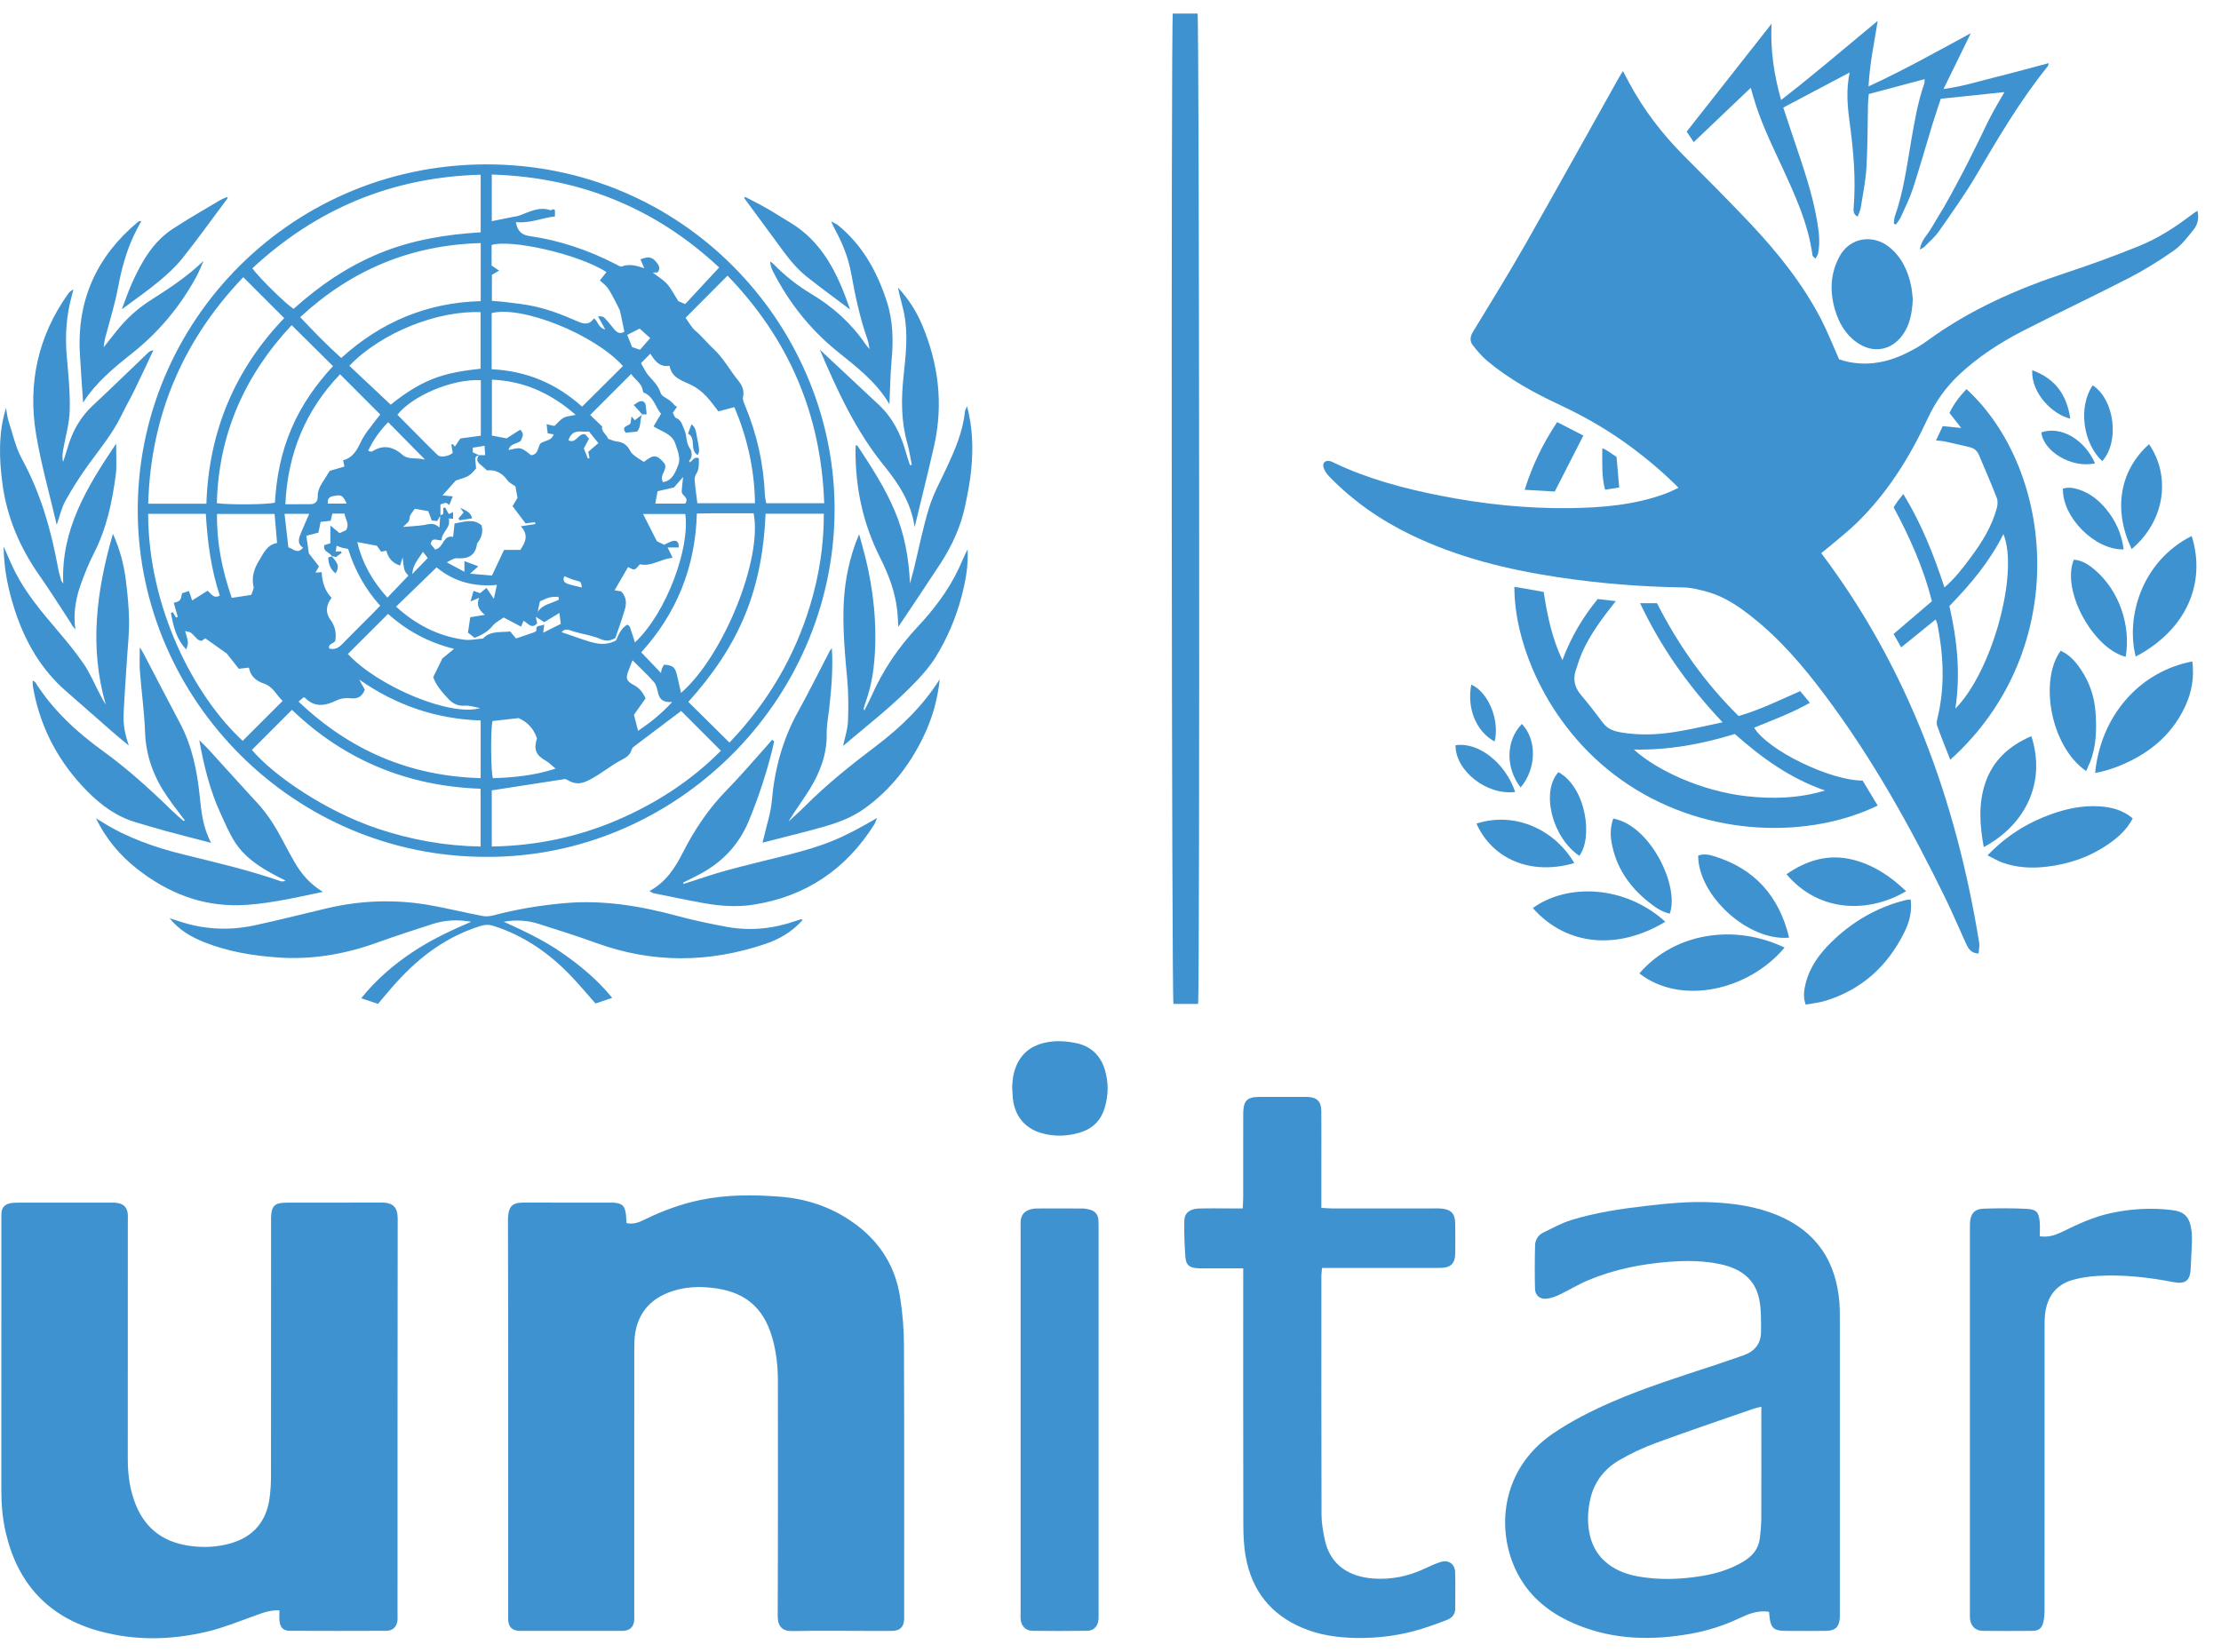 <svg width="82" height="61" viewBox="0 0 82 61" fill="none" xmlns="http://www.w3.org/2000/svg">
<path d="M44.234 37.074H43.324C43.257 36.812 43.233 1.069 43.3 0.5H44.215C44.278 0.749 44.302 36.493 44.234 37.074Z" fill="#3E92CF"/>
<path d="M23.131 45.171C23.409 45.225 23.615 45.129 23.818 45.029C24.463 44.714 25.13 44.469 25.833 44.32C26.825 44.111 27.828 44.116 28.827 44.196C29.863 44.281 30.822 44.622 31.662 45.268C32.526 45.932 33.054 46.801 33.225 47.866C33.322 48.464 33.373 49.075 33.375 49.679C33.389 52.998 33.382 56.317 33.382 59.635C33.382 59.695 33.385 59.755 33.381 59.814C33.361 60.087 33.228 60.22 32.949 60.228C32.663 60.234 32.377 60.229 32.09 60.229C31.147 60.229 30.205 60.215 29.262 60.235C28.908 60.244 28.712 60.088 28.713 59.677C28.726 56.788 28.72 53.9 28.72 51.011C28.72 50.459 28.663 49.915 28.507 49.386C28.168 48.224 27.436 47.678 26.261 47.556C25.787 47.506 25.309 47.526 24.845 47.675C23.957 47.956 23.465 48.588 23.424 49.52C23.417 49.686 23.418 49.854 23.418 50.022C23.417 53.197 23.417 56.371 23.417 59.546C23.417 59.642 23.422 59.738 23.416 59.832C23.399 60.068 23.268 60.203 23.039 60.226C22.991 60.231 22.943 60.228 22.896 60.228C21.69 60.228 20.485 60.228 19.279 60.228C19.243 60.228 19.207 60.23 19.171 60.228C18.909 60.212 18.781 60.09 18.763 59.833C18.757 59.751 18.762 59.667 18.762 59.583C18.762 54.748 18.768 49.915 18.754 45.08C18.752 44.45 18.99 44.409 19.417 44.41C20.431 44.416 21.447 44.413 22.462 44.413C22.521 44.413 22.581 44.41 22.64 44.413C22.977 44.435 23.075 44.53 23.112 44.872C23.122 44.966 23.124 45.06 23.131 45.171Z" fill="#3E92CF"/>
<path d="M10.317 59.469C9.932 59.453 9.641 59.587 9.34 59.693C8.792 59.889 8.248 60.111 7.684 60.247C6.346 60.57 4.994 60.603 3.654 60.233C1.778 59.715 0.649 58.479 0.212 56.595C0.093 56.081 0.049 55.56 0.049 55.033C0.05 51.702 0.049 48.372 0.05 45.042C0.05 44.959 0.049 44.875 0.054 44.791C0.067 44.599 0.175 44.482 0.356 44.44C0.459 44.417 0.569 44.414 0.675 44.414C1.81 44.411 2.943 44.411 4.077 44.413C4.172 44.413 4.269 44.411 4.362 44.431C4.58 44.474 4.691 44.601 4.716 44.822C4.726 44.916 4.719 45.013 4.719 45.109C4.719 48.034 4.72 50.958 4.718 53.883C4.717 54.485 4.8 55.072 5.037 55.628C5.401 56.478 6.054 56.946 6.965 57.083C7.495 57.163 8.015 57.139 8.523 56.993C9.365 56.749 9.842 56.175 9.955 55.306C9.989 55.048 10.005 54.785 10.005 54.523C10.008 51.431 10.008 48.339 10.008 45.248C10.008 45.152 10.005 45.057 10.008 44.961C10.017 44.54 10.139 44.415 10.572 44.414C11.742 44.41 12.912 44.418 14.082 44.41C14.531 44.406 14.684 44.608 14.683 45.008C14.675 49.891 14.678 54.773 14.677 59.656C14.677 59.715 14.682 59.776 14.676 59.835C14.651 60.078 14.505 60.224 14.256 60.225C13.074 60.23 11.892 60.23 10.71 60.225C10.458 60.224 10.346 60.112 10.319 59.856C10.306 59.74 10.317 59.621 10.317 59.469Z" fill="#3E92CF"/>
<path d="M65.029 51.949C64.877 51.989 64.797 52.005 64.72 52.032C63.531 52.446 62.336 52.847 61.153 53.283C60.675 53.458 60.206 53.676 59.769 53.933C59.215 54.259 58.842 54.753 58.707 55.394C58.631 55.755 58.604 56.119 58.66 56.492C58.737 57.012 58.954 57.441 59.376 57.762C59.706 58.014 60.086 58.148 60.488 58.219C61.27 58.358 62.056 58.328 62.835 58.2C63.377 58.111 63.899 57.95 64.376 57.662C64.7 57.466 64.924 57.203 64.972 56.819C65.003 56.571 65.026 56.321 65.027 56.072C65.032 54.831 65.029 53.591 65.029 52.351V51.949H65.029ZM65.313 59.523C64.886 59.456 64.536 59.611 64.192 59.772C63.627 60.036 63.041 60.223 62.428 60.333C61.005 60.586 59.605 60.563 58.246 60.011C57.302 59.627 56.517 59.042 56.035 58.123C55.203 56.534 55.399 54.257 57.343 52.936C58.025 52.473 58.758 52.102 59.514 51.773C60.751 51.238 62.033 50.834 63.311 50.414C63.661 50.298 64.01 50.176 64.359 50.056C64.775 49.912 65.018 49.625 65.018 49.18C65.018 48.775 65.03 48.361 64.949 47.97C64.792 47.215 64.24 46.842 63.524 46.688C62.903 46.554 62.275 46.549 61.64 46.597C60.611 46.676 59.611 46.874 58.657 47.269C58.285 47.423 57.939 47.64 57.573 47.813C57.415 47.887 57.242 47.951 57.072 47.963C56.842 47.98 56.678 47.826 56.673 47.597C56.66 47.06 56.661 46.523 56.676 45.986C56.682 45.788 56.786 45.612 56.972 45.522C57.313 45.355 57.65 45.169 58.009 45.057C58.911 44.779 59.843 44.641 60.778 44.533C61.573 44.441 62.368 44.364 63.169 44.399C64.018 44.435 64.852 44.554 65.644 44.886C67.077 45.489 67.794 46.595 67.913 48.119C67.927 48.321 67.927 48.525 67.927 48.727C67.928 52.297 67.927 55.867 67.927 59.436C67.927 59.532 67.93 59.627 67.927 59.723C67.914 60.071 67.767 60.223 67.422 60.227C66.921 60.233 66.419 60.231 65.918 60.228C65.489 60.226 65.37 60.115 65.33 59.69C65.326 59.645 65.321 59.598 65.313 59.523Z" fill="#3E92CF"/>
<path d="M45.9 46.84C45.516 46.84 45.173 46.84 44.83 46.84C44.615 46.839 44.399 46.849 44.185 46.833C43.916 46.813 43.789 46.712 43.767 46.438C43.732 45.988 43.716 45.534 43.725 45.082C43.73 44.794 43.928 44.641 44.266 44.63C44.66 44.619 45.054 44.627 45.448 44.627C45.578 44.627 45.707 44.627 45.881 44.627C45.888 44.479 45.899 44.354 45.899 44.228C45.901 43.262 45.9 42.295 45.9 41.328C45.9 41.256 45.899 41.185 45.9 41.113C45.909 40.648 46.038 40.512 46.495 40.509C47.068 40.505 47.642 40.508 48.214 40.508C48.238 40.508 48.262 40.507 48.286 40.509C48.627 40.528 48.781 40.681 48.783 41.027C48.789 41.671 48.785 42.315 48.785 42.961C48.785 43.496 48.785 44.032 48.785 44.606C48.932 44.615 49.057 44.627 49.182 44.627C50.424 44.627 51.666 44.627 52.907 44.627C53.002 44.627 53.098 44.623 53.193 44.63C53.575 44.658 53.724 44.814 53.727 45.194C53.732 45.553 53.731 45.91 53.728 46.269C53.724 46.665 53.566 46.823 53.159 46.824C52.193 46.828 51.225 46.825 50.258 46.825H48.811C48.801 46.942 48.786 47.033 48.786 47.124C48.785 50.061 48.782 52.998 48.791 55.934C48.792 56.241 48.847 56.551 48.91 56.853C49.106 57.796 49.807 58.23 50.709 58.295C51.38 58.343 52.012 58.207 52.616 57.921C52.8 57.834 52.985 57.75 53.177 57.687C53.473 57.591 53.714 57.748 53.723 58.056C53.739 58.51 53.726 58.964 53.727 59.416C53.727 59.648 53.569 59.769 53.391 59.835C52.992 59.988 52.588 60.134 52.175 60.243C51.481 60.425 50.768 60.502 50.051 60.489C49.371 60.477 48.699 60.38 48.064 60.108C46.907 59.612 46.225 58.736 45.997 57.513C45.923 57.118 45.905 56.708 45.904 56.304C45.897 53.297 45.9 50.288 45.9 47.279V46.84H45.9Z" fill="#3E92CF"/>
<path d="M75.31 45.656C75.656 45.705 75.918 45.599 76.177 45.472C76.733 45.197 77.296 44.942 77.906 44.806C78.656 44.639 79.414 44.596 80.177 44.686C80.65 44.742 80.838 44.938 80.906 45.418C80.928 45.571 80.932 45.727 80.927 45.88C80.918 46.191 80.891 46.5 80.883 46.809C80.869 47.286 80.7 47.438 80.239 47.348C79.322 47.169 78.398 47.066 77.465 47.118C77.147 47.136 76.822 47.181 76.517 47.269C75.902 47.448 75.58 47.894 75.506 48.521C75.486 48.687 75.487 48.855 75.487 49.022C75.486 52.495 75.487 55.969 75.485 59.442C75.485 59.596 75.476 59.753 75.442 59.902C75.388 60.132 75.274 60.224 75.037 60.227C74.428 60.233 73.819 60.233 73.21 60.227C72.937 60.224 72.769 60.061 72.734 59.792C72.724 59.697 72.73 59.601 72.73 59.505C72.73 54.79 72.73 50.075 72.73 45.36C72.73 45.301 72.728 45.241 72.731 45.182C72.746 44.837 72.888 44.649 73.219 44.637C73.755 44.617 74.293 44.616 74.829 44.643C75.193 44.662 75.276 44.77 75.308 45.136C75.322 45.298 75.31 45.462 75.31 45.656Z" fill="#3E92CF"/>
<path d="M40.56 52.435C40.56 54.786 40.56 57.137 40.56 59.487C40.56 59.595 40.566 59.703 40.557 59.81C40.535 60.051 40.386 60.22 40.147 60.224C39.468 60.234 38.787 60.234 38.107 60.225C37.872 60.221 37.71 60.049 37.685 59.818C37.674 59.723 37.681 59.627 37.681 59.531C37.681 54.805 37.681 50.081 37.681 45.354C37.681 45.27 37.676 45.187 37.683 45.104C37.702 44.857 37.824 44.717 38.068 44.656C38.137 44.639 38.209 44.629 38.28 44.629C38.84 44.627 39.402 44.626 39.963 44.63C40.056 44.63 40.152 44.648 40.243 44.673C40.435 44.727 40.544 44.858 40.555 45.061C40.561 45.168 40.56 45.275 40.56 45.383C40.56 47.733 40.56 50.084 40.56 52.435Z" fill="#3E92CF"/>
<path d="M37.369 40.12C37.382 40.012 37.384 39.819 37.431 39.636C37.644 38.8 38.231 38.524 38.871 38.461C39.162 38.432 39.468 38.464 39.756 38.527C40.286 38.643 40.633 38.984 40.792 39.507C40.933 39.974 40.926 40.447 40.785 40.914C40.645 41.383 40.337 41.686 39.866 41.827C39.384 41.969 38.904 41.981 38.424 41.837C37.824 41.655 37.459 41.198 37.395 40.559C37.383 40.441 37.38 40.321 37.369 40.12Z" fill="#3E92CF"/>
<path d="M81.13 7.783C81.2 8.082 81.127 8.305 80.988 8.48C80.767 8.758 80.542 9.055 80.257 9.255C79.723 9.631 79.161 9.977 78.581 10.276C77.29 10.942 75.974 11.559 74.68 12.223C73.832 12.66 73.032 13.18 72.329 13.839C71.837 14.303 71.458 14.838 71.172 15.454C70.511 16.881 69.688 18.204 68.554 19.309C68.221 19.634 67.851 19.918 67.498 20.22C67.417 20.289 67.332 20.354 67.241 20.427C70.471 24.715 72.224 29.589 73.074 34.826C73.093 34.945 73.058 35.073 73.048 35.214C72.757 35.2 72.666 35.018 72.582 34.837C72.328 34.285 72.094 33.725 71.828 33.179C70.546 30.551 69.126 28.002 67.366 25.657C66.563 24.585 65.694 23.571 64.632 22.741C64.16 22.372 63.662 22.04 63.082 21.87C62.776 21.781 62.454 21.698 62.138 21.694C60.586 21.67 59.041 21.547 57.508 21.314C55.642 21.032 53.819 20.583 52.106 19.758C50.968 19.209 49.944 18.497 49.066 17.586C48.979 17.496 48.898 17.379 48.865 17.26C48.817 17.085 48.936 16.986 49.111 17.031C49.169 17.045 49.221 17.075 49.275 17.101C50.521 17.693 51.844 18.042 53.189 18.307C54.76 18.616 56.346 18.785 57.95 18.765C59.147 18.75 60.331 18.651 61.467 18.239C61.63 18.18 61.786 18.098 61.972 18.014C61.428 17.465 60.872 16.997 60.291 16.56C59.449 15.927 58.544 15.4 57.592 14.955C56.639 14.509 55.717 14.007 54.908 13.326C54.711 13.16 54.538 12.956 54.378 12.751C54.261 12.6 54.273 12.434 54.382 12.255C55.032 11.186 55.691 10.122 56.31 9.035C57.472 6.994 58.608 4.94 59.756 2.892C59.802 2.809 59.854 2.73 59.919 2.624C60.005 2.788 60.08 2.93 60.157 3.072C60.692 4.066 61.373 4.951 62.169 5.752C62.994 6.58 63.823 7.407 64.625 8.257C65.634 9.328 66.551 10.473 67.233 11.785C67.478 12.259 67.673 12.76 67.9 13.271C68.765 13.561 69.614 13.43 70.432 13.019C70.676 12.896 70.917 12.76 71.137 12.598C72.712 11.444 74.468 10.669 76.313 10.062C77.205 9.769 78.088 9.444 78.959 9.092C79.68 8.8 80.333 8.379 80.949 7.903C80.995 7.87 81.044 7.84 81.13 7.783Z" fill="#3E92CF"/>
<path d="M64.049 27.105C62.825 27.484 61.604 27.706 60.324 27.681C61.171 28.454 62.828 29.215 64.467 29.402C65.445 29.512 66.422 29.486 67.38 29.192C66.11 28.754 65.052 27.996 64.049 27.105ZM55.912 21.67C56.264 21.732 56.613 21.792 56.993 21.859C57.123 22.695 57.284 23.53 57.684 24.379C58.007 23.518 58.437 22.793 58.989 22.122C59.198 22.147 59.41 22.172 59.655 22.2C59.516 22.378 59.392 22.533 59.272 22.693C58.828 23.288 58.427 23.906 58.22 24.629C58.217 24.642 58.213 24.652 58.208 24.664C58.065 25.025 58.105 25.352 58.364 25.657C58.648 25.994 58.92 26.341 59.183 26.695C59.355 26.928 59.593 27.003 59.857 27.049C60.511 27.16 61.167 27.136 61.816 27.035C62.388 26.947 62.952 26.808 63.599 26.675C62.328 25.33 61.318 23.899 60.553 22.275H61.176C61.96 23.816 62.941 25.212 64.191 26.442C64.975 26.215 65.701 25.86 66.464 25.522C66.579 25.662 66.691 25.796 66.821 25.954C66.154 26.333 65.453 26.589 64.763 26.874C65.265 27.704 67.554 28.824 68.769 28.827C68.948 29.122 69.136 29.435 69.325 29.749C66.882 30.94 63.135 30.979 60.104 28.968C57.223 27.06 55.898 23.839 55.912 21.67Z" fill="#3E92CF"/>
<path d="M70.883 9.215C70.921 8.883 71.161 8.677 71.308 8.42C71.468 8.14 71.643 7.87 71.804 7.591C71.958 7.323 72.105 7.05 72.251 6.777C72.398 6.504 72.539 6.229 72.68 5.953C72.821 5.676 72.956 5.398 73.094 5.12C73.235 4.832 73.369 4.538 73.52 4.254C73.663 3.981 73.824 3.719 74.004 3.402C73.208 3.486 72.453 3.564 71.655 3.647C71.557 3.946 71.448 4.256 71.352 4.572C71.109 5.368 70.883 6.17 70.626 6.962C70.509 7.323 70.337 7.666 70.181 8.013C70.136 8.114 70.059 8.2 69.996 8.293C69.972 8.282 69.947 8.271 69.921 8.26C69.932 8.172 69.927 8.079 69.956 7.998C70.272 7.106 70.395 6.172 70.554 5.245C70.679 4.518 70.799 3.79 71.044 3.089C71.058 3.05 71.053 3.002 71.06 2.922C70.356 3.109 69.683 3.289 68.996 3.473C68.985 3.608 68.97 3.725 68.967 3.843C68.949 4.629 68.955 5.417 68.909 6.203C68.878 6.699 68.775 7.191 68.696 7.684C68.68 7.784 68.627 7.879 68.583 8.001C68.432 7.917 68.427 7.802 68.436 7.686C68.526 6.621 68.431 5.567 68.289 4.514C68.209 3.923 68.153 3.33 68.29 2.677C67.448 3.122 66.659 3.54 65.839 3.973C65.974 4.379 66.104 4.771 66.235 5.163C66.565 6.143 66.91 7.121 67.085 8.145C67.153 8.543 67.206 8.947 67.126 9.352C67.114 9.413 67.07 9.468 67.028 9.552C66.975 9.495 66.923 9.466 66.918 9.431C66.757 8.231 66.251 7.152 65.75 6.071C65.37 5.25 64.978 4.435 64.729 3.561C64.703 3.47 64.677 3.379 64.638 3.242C63.935 3.912 63.251 4.564 62.533 5.249C62.448 5.119 62.376 5.013 62.273 4.86C63.269 3.593 64.311 2.269 65.405 0.879C65.361 1.877 65.499 2.765 65.759 3.692C66.994 2.737 68.142 1.747 69.326 0.77C69.201 1.566 69.029 2.346 68.987 3.191C70.288 2.592 71.497 1.91 72.763 1.227C72.422 1.923 72.107 2.567 71.755 3.287C72.482 3.191 73.098 2.99 73.723 2.837C74.356 2.68 74.984 2.505 75.643 2.331C75.622 2.395 75.619 2.43 75.601 2.452C74.585 3.708 73.772 5.097 72.955 6.486C72.54 7.193 72.058 7.862 71.589 8.536C71.44 8.75 71.237 8.924 71.052 9.111C71.007 9.158 70.94 9.181 70.883 9.215Z" fill="#3E92CF"/>
<path d="M73.967 19.723C73.463 20.733 72.755 21.578 71.972 22.381C72.256 23.618 72.39 24.863 72.192 26.17C73.555 24.794 74.549 21.148 73.967 19.723ZM72.005 28.057C71.832 27.615 71.663 27.208 71.519 26.794C71.485 26.694 71.523 26.561 71.549 26.45C71.812 25.312 71.751 24.178 71.528 23.045C71.519 22.999 71.495 22.957 71.464 22.876C71.042 23.218 70.632 23.551 70.193 23.907C70.091 23.729 70.007 23.581 69.911 23.413C70.384 23.009 70.851 22.61 71.327 22.203C71.015 20.97 70.512 19.846 69.914 18.735C69.961 18.664 70.009 18.585 70.063 18.511C70.119 18.434 70.181 18.361 70.271 18.245C70.937 19.332 71.394 20.483 71.79 21.694C72.183 21.356 72.474 20.968 72.762 20.582C73.176 20.026 73.543 19.44 73.723 18.761C73.754 18.643 73.764 18.496 73.722 18.387C73.515 17.856 73.287 17.333 73.066 16.808C73.002 16.655 72.891 16.554 72.729 16.516C72.43 16.445 72.129 16.373 71.828 16.308C71.726 16.286 71.621 16.282 71.478 16.265C71.565 16.082 71.639 15.925 71.726 15.737C71.932 15.757 72.139 15.778 72.409 15.805C72.251 15.603 72.124 15.441 71.975 15.249C72.128 14.924 72.35 14.636 72.603 14.369C75.855 17.355 76.519 23.99 72.005 28.057Z" fill="#3E92CF"/>
<path d="M70.621 11.051C70.595 11.557 70.519 11.999 70.238 12.38C69.816 12.951 69.152 13.06 68.568 12.654C68.137 12.355 67.892 11.927 67.747 11.433C67.553 10.767 67.574 10.119 67.903 9.492C68.303 8.734 69.166 8.666 69.729 9.107C70.194 9.472 70.431 9.97 70.554 10.531C70.594 10.716 70.603 10.908 70.621 11.051Z" fill="#3E92CF"/>
<path d="M73.38 31.589C74.081 30.858 74.854 30.384 75.728 30.069C76.304 29.862 76.895 29.739 77.512 29.778C77.958 29.806 78.376 29.914 78.74 30.222C78.533 30.63 78.214 30.912 77.865 31.157C77.17 31.643 76.394 31.913 75.548 32.009C74.994 32.073 74.456 32.042 73.932 31.856C73.757 31.794 73.597 31.695 73.38 31.589Z" fill="#3E92CF"/>
<path d="M70.542 33.217C70.6 33.666 70.492 34.059 70.313 34.42C69.693 35.678 68.731 36.555 67.375 36.965C67.15 37.033 66.911 37.054 66.666 37.099C66.564 36.817 66.604 36.564 66.668 36.31C66.819 35.711 67.171 35.229 67.599 34.808C68.378 34.041 69.295 33.504 70.363 33.238C70.409 33.228 70.456 33.228 70.542 33.217Z" fill="#3E92CF"/>
<path d="M60.525 35.948C61.854 34.412 64.081 34.125 65.887 34.994C64.571 36.568 62.076 37.152 60.525 35.948Z" fill="#3E92CF"/>
<path d="M80.941 24.427C81.018 25.011 80.921 25.564 80.674 26.092C80.148 27.217 79.24 27.908 78.107 28.338C77.962 28.392 77.814 28.438 77.665 28.478C77.565 28.507 77.46 28.523 77.353 28.545C77.562 26.422 79.004 24.794 80.941 24.427Z" fill="#3E92CF"/>
<path d="M80.918 19.794C81.455 21.503 80.751 23.245 78.851 24.247C78.482 22.8 79.062 20.73 80.918 19.794Z" fill="#3E92CF"/>
<path d="M56.593 33.534C57.877 32.605 60.006 32.695 61.483 34.04C59.752 35.089 57.84 34.951 56.593 33.534Z" fill="#3E92CF"/>
<path d="M65.957 32.284C66.718 31.763 67.513 31.526 68.403 31.747C69.17 31.939 69.803 32.363 70.374 32.912C69.007 33.724 67.164 33.717 65.957 32.284Z" fill="#3E92CF"/>
<path d="M74.999 27.186C75.549 28.895 74.785 30.453 73.241 31.284C73.096 30.485 73.036 29.701 73.294 28.925C73.576 28.084 74.173 27.543 74.999 27.186Z" fill="#3E92CF"/>
<path d="M66.055 34.627C64.544 34.768 62.698 33.078 62.697 31.596C62.891 31.525 63.088 31.558 63.279 31.617C64.777 32.077 65.682 33.083 66.055 34.627Z" fill="#3E92CF"/>
<path d="M77.019 28.474C75.696 27.555 75.287 25.117 76.081 24.032C76.406 24.177 76.631 24.435 76.823 24.719C77.15 25.201 77.331 25.74 77.369 26.323C77.411 26.945 77.4 27.563 77.162 28.154C77.119 28.261 77.068 28.363 77.019 28.474Z" fill="#3E92CF"/>
<path d="M59.563 30.229C60.951 30.489 62.014 32.747 61.648 33.742C61.341 33.673 61.093 33.493 60.855 33.303C60.133 32.724 59.645 31.998 59.493 31.069C59.447 30.782 59.464 30.502 59.563 30.229Z" fill="#3E92CF"/>
<path d="M78.482 24.256C77.281 23.954 76.096 21.809 76.566 20.669C76.874 20.69 77.118 20.854 77.344 21.047C78.226 21.798 78.679 23.072 78.482 24.256Z" fill="#3E92CF"/>
<path d="M79.342 16.404C80.124 17.531 79.984 19.193 78.701 20.277C78.017 18.843 78.246 17.391 79.342 16.404Z" fill="#3E92CF"/>
<path d="M54.511 30.416C55.992 29.94 57.441 30.697 58.123 31.873C56.501 32.346 55.093 31.71 54.511 30.416Z" fill="#3E92CF"/>
<path d="M56.292 18.088C56.575 17.177 56.969 16.375 57.49 15.588C57.817 15.755 58.138 15.921 58.458 16.085C58.101 16.784 57.761 17.453 57.403 18.152C57.065 18.133 56.701 18.112 56.292 18.088Z" fill="#3E92CF"/>
<path d="M78.406 20.289C77.349 20.32 76.135 19.105 76.164 18.045C76.36 17.985 76.552 18.014 76.747 18.077C77.156 18.209 77.477 18.464 77.749 18.788C78.111 19.224 78.334 19.72 78.406 20.289Z" fill="#3E92CF"/>
<path d="M58.309 31.605C57.309 30.934 56.88 29.241 57.538 28.514C58.572 29.092 58.813 30.948 58.309 31.605Z" fill="#3E92CF"/>
<path d="M77.264 14.229C78.074 14.762 78.262 16.307 77.617 17.028C76.899 16.37 76.723 15.019 77.264 14.229Z" fill="#3E92CF"/>
<path d="M55.941 29.248C54.885 29.378 53.73 28.462 53.739 27.522C54.573 27.388 55.578 28.166 55.941 29.248Z" fill="#3E92CF"/>
<path d="M56.188 26.735C56.742 27.311 56.737 28.381 56.141 29.08C55.597 28.382 55.575 27.369 56.188 26.735Z" fill="#3E92CF"/>
<path d="M75.369 15.967C76.088 15.72 76.955 16.221 77.351 17.112C76.459 17.308 75.426 16.64 75.369 15.967Z" fill="#3E92CF"/>
<path d="M54.32 25.28C55.003 25.6 55.367 26.664 55.182 27.384C54.504 27.016 54.15 26.169 54.32 25.28Z" fill="#3E92CF"/>
<path d="M75.03 13.672C75.888 13.984 76.312 14.595 76.434 15.46C75.785 15.31 74.987 14.524 75.03 13.672Z" fill="#3E92CF"/>
<path d="M59.683 16.873C59.717 17.257 59.748 17.621 59.782 18.003C59.613 18.029 59.453 18.054 59.259 18.084C59.128 17.584 59.158 17.091 59.157 16.554C59.367 16.63 59.498 16.763 59.683 16.873Z" fill="#3E92CF"/>
<path d="M21.483 21.695C21.464 21.621 21.468 21.525 21.425 21.496C21.352 21.445 21.25 21.44 21.162 21.409C21.057 21.371 20.955 21.326 20.84 21.279C20.75 21.451 20.854 21.532 21.005 21.577C21.147 21.62 21.294 21.649 21.483 21.695ZM15.617 20.38C15.307 20.814 15.254 20.923 15.217 21.202C15.423 20.99 15.607 20.799 15.793 20.608C15.722 20.517 15.68 20.463 15.617 20.38ZM12.8 18.597C12.662 18.307 12.614 18.272 12.39 18.306C12.24 18.329 12.073 18.345 12.104 18.597H12.8ZM20.635 22.142C20.629 22.108 20.621 22.073 20.615 22.038C20.507 22.045 20.396 22.037 20.292 22.063C20.177 22.092 20.07 22.151 19.934 22.206C19.913 22.306 19.882 22.453 19.851 22.599C20.034 22.311 20.374 22.288 20.635 22.142ZM21.744 15.936C21.505 15.979 21.129 15.795 20.988 16.261C21.285 16.403 21.337 15.976 21.61 16.043C21.645 16.083 21.698 16.143 21.747 16.2C21.678 16.329 21.617 16.444 21.555 16.561C21.606 16.689 21.656 16.811 21.706 16.935C21.726 16.929 21.745 16.922 21.765 16.916C21.745 16.821 21.727 16.727 21.718 16.686C21.866 16.558 21.981 16.459 22.092 16.364C21.964 16.207 21.868 16.089 21.744 15.936ZM23.616 12.135C23.447 12.22 23.302 12.293 23.157 12.367C23.221 12.525 23.279 12.674 23.337 12.819C23.433 12.85 23.523 12.881 23.629 12.916C23.746 12.783 23.866 12.644 24.006 12.485C23.856 12.35 23.735 12.243 23.616 12.135ZM25.301 18.597C25.459 18.365 25.165 18.309 25.17 18.154C25.175 17.998 25.198 17.841 25.221 17.613C25.078 17.777 24.975 17.897 24.885 18C24.654 18.054 24.441 18.104 24.277 18.142C24.242 18.334 24.218 18.464 24.194 18.597H25.301ZM10.505 18.975C10.556 19.419 10.603 19.826 10.646 20.21C10.846 20.286 10.988 20.468 11.189 20.227C10.941 20.063 11.044 19.848 11.129 19.639C11.216 19.426 11.313 19.217 11.417 18.975H10.505ZM13.592 16.646C13.655 16.669 13.666 16.675 13.676 16.675C13.7 16.675 13.728 16.68 13.745 16.669C14.158 16.408 14.514 16.493 14.87 16.803C15.083 16.989 15.396 16.889 15.652 16.971C15.665 16.975 15.694 16.929 15.672 16.952C15.223 16.497 14.783 16.052 14.331 15.592C14.041 15.886 13.787 16.234 13.592 16.646ZM23.352 24.383C23.292 24.543 23.253 24.65 23.209 24.756C23.091 25.044 23.12 25.153 23.402 25.298C23.615 25.41 23.741 25.581 23.834 25.792C23.677 26.014 23.527 26.226 23.405 26.398C23.461 26.612 23.506 26.787 23.559 26.989C23.991 26.698 24.41 26.371 24.817 25.925C24.51 25.945 24.36 25.847 24.302 25.611C24.266 25.466 24.238 25.297 24.146 25.191C23.91 24.917 23.64 24.671 23.352 24.383ZM14.772 20.886C14.485 20.794 14.331 20.606 14.266 20.336C14.191 20.351 14.136 20.362 14.071 20.375C14.013 20.293 13.953 20.209 13.916 20.156C13.655 20.106 13.432 20.064 13.192 20.018C13.372 20.796 13.757 21.468 14.303 22.07C14.575 21.785 14.826 21.523 15.077 21.259C14.92 21.08 14.92 21.08 14.865 20.583C14.83 20.697 14.802 20.789 14.772 20.886ZM19.825 27.264C19.7 26.898 19.465 26.662 19.149 26.519C18.815 26.556 18.497 26.593 18.183 26.628C18.11 26.98 18.12 28.467 18.197 28.739C18.962 28.712 19.723 28.643 20.512 28.385C20.367 28.266 20.269 28.16 20.151 28.094C19.788 27.893 19.696 27.679 19.825 27.264ZM10.229 20.053C10.199 19.695 10.168 19.334 10.138 18.981H8.012C7.998 20.05 8.2 21.053 8.557 22.08C8.811 22.041 9.05 22.004 9.28 21.968C9.316 21.842 9.38 21.743 9.361 21.663C9.278 21.303 9.39 20.98 9.57 20.694C9.73 20.439 9.85 20.118 10.229 20.053ZM21.254 15.32C20.323 14.507 19.33 14.07 18.162 14.021V16.086C18.368 16.125 18.553 16.159 18.704 16.188C18.892 16.068 19.049 15.968 19.207 15.867C19.39 16.04 19.259 16.168 19.23 16.278C19.072 16.407 18.831 16.376 18.776 16.618C18.937 16.593 19.093 16.527 19.221 16.562C19.371 16.602 19.495 16.732 19.615 16.813C19.892 16.771 19.846 16.518 19.954 16.376C20.11 16.261 20.361 16.288 20.442 16.042C20.375 16.03 20.31 16.018 20.221 16.001C20.21 15.905 20.198 15.805 20.181 15.668C20.302 15.694 20.387 15.713 20.47 15.731C20.581 15.628 20.68 15.502 20.809 15.429C20.919 15.367 21.064 15.364 21.254 15.32ZM23.304 13.809C22.789 14.325 22.302 14.812 21.789 15.325C21.921 15.45 22.071 15.594 22.231 15.749C22.189 15.938 22.399 16.041 22.453 16.205C22.571 16.242 22.67 16.293 22.774 16.304C23.01 16.329 23.166 16.444 23.27 16.658C23.309 16.737 23.391 16.8 23.465 16.856C23.563 16.931 23.67 16.99 23.775 17.058C24.136 16.77 24.252 16.783 24.54 17.124C24.653 17.378 24.32 17.546 24.479 17.805C24.839 17.748 24.937 17.423 25.039 17.177C25.14 16.932 25.023 16.646 24.933 16.384C24.805 16.011 24.434 15.947 24.13 15.747C24.221 15.593 24.307 15.449 24.405 15.282C24.201 15.039 24.138 14.647 23.765 14.496C23.749 14.489 23.737 14.457 23.734 14.435C23.696 14.147 23.437 14.021 23.304 13.809ZM17.752 14.039C16.676 13.988 15.226 14.62 14.672 15.317C14.912 15.56 15.153 15.803 15.397 16.047C15.649 16.3 15.898 16.558 16.157 16.804C16.293 16.934 16.685 16.804 16.713 16.71C16.687 16.56 16.673 16.488 16.662 16.416C16.678 16.412 16.696 16.408 16.714 16.403C16.742 16.434 16.771 16.465 16.795 16.491C16.872 16.378 16.949 16.264 16.997 16.192C17.283 16.154 17.514 16.123 17.752 16.091V14.039ZM24.52 20.119C24.64 20.065 24.743 19.995 24.855 19.975C24.999 19.949 25.072 20.032 25.054 20.218H24.649C24.705 20.335 24.758 20.445 24.833 20.6C24.389 20.639 24.054 20.934 23.625 20.839C23.431 21.072 23.431 21.072 23.189 20.939C23.023 21.225 22.859 21.51 22.691 21.8C22.781 21.815 22.879 21.83 22.935 21.84C23.149 22.068 23.13 22.304 23.062 22.533C22.956 22.892 22.826 23.243 22.718 23.563C22.508 23.686 22.341 23.675 22.167 23.598C22.048 23.545 21.921 23.509 21.796 23.475C21.545 23.408 21.286 23.366 21.044 23.277C20.894 23.222 20.815 23.254 20.734 23.347C21.006 23.44 21.262 23.531 21.519 23.616C21.914 23.747 22.31 23.887 22.746 23.649C22.836 23.448 22.922 23.202 23.164 23.067C23.204 23.102 23.244 23.121 23.254 23.15C23.32 23.34 23.38 23.532 23.443 23.725C24.615 22.623 25.479 20.231 25.3 18.982H23.742C23.927 19.346 24.089 19.664 24.251 19.985C24.344 20.031 24.439 20.079 24.52 20.119ZM17.961 21.71C18.064 21.863 18.124 21.954 18.233 22.116C18.28 21.899 18.308 21.771 18.345 21.601C17.448 21.687 16.699 21.439 16.119 20.952C15.605 21.45 15.12 21.921 14.623 22.403C15.332 23.05 16.16 23.492 17.134 23.624C17.36 23.655 17.598 23.598 17.83 23.582C18.113 23.282 18.489 23.363 18.838 23.32C18.908 23.405 18.972 23.484 19.051 23.579C19.277 23.503 19.49 23.433 19.701 23.358C19.74 23.344 19.806 23.307 19.804 23.289C19.772 23.031 19.988 23.156 20.094 23.051C20.079 23.169 20.072 23.235 20.055 23.366C20.308 23.24 20.504 23.141 20.704 23.04C20.686 22.899 20.674 22.8 20.654 22.636C20.436 22.768 20.265 22.872 20.094 22.976C19.99 22.91 19.902 22.855 19.782 22.779C19.803 22.884 19.818 22.957 19.832 23.019C19.616 23.253 19.495 23.005 19.327 22.925C19.291 23.013 19.262 23.086 19.24 23.142C19.036 23.035 18.832 22.928 18.595 22.804C18.468 22.897 18.299 22.976 18.192 23.107C18.015 23.323 17.792 23.453 17.523 23.556C17.449 23.497 17.368 23.432 17.277 23.361C17.307 23.164 17.336 22.971 17.363 22.794C17.547 22.764 17.679 22.742 17.903 22.706C17.649 22.505 17.59 22.31 17.692 22.076C17.594 22.117 17.518 22.149 17.371 22.211C17.419 22.042 17.449 21.938 17.483 21.821C17.594 21.859 17.669 21.886 17.727 21.905C17.811 21.836 17.879 21.779 17.961 21.71ZM12.843 24.152C13.977 25.372 16.66 26.478 17.731 26.149C17.523 26.115 17.335 26.045 17.152 26.06C16.894 26.082 16.706 25.972 16.552 25.809C16.309 25.551 16.08 25.278 15.996 25.002C16.122 24.746 16.218 24.55 16.333 24.316C16.438 24.231 16.579 24.114 16.764 23.961C15.804 23.726 15.004 23.277 14.326 22.672C13.82 23.176 13.341 23.655 12.843 24.152ZM10.536 18.621C10.872 18.621 11.168 18.622 11.465 18.62C11.642 18.619 11.733 18.51 11.73 18.349C11.727 18.161 11.786 18.001 11.884 17.849C11.992 17.682 12.097 17.512 12.175 17.389C12.387 17.327 12.553 17.278 12.716 17.23C12.698 17.142 12.687 17.086 12.669 16.997C13.03 16.905 13.177 16.622 13.319 16.327C13.389 16.177 13.482 16.036 13.58 15.902C13.739 15.684 13.909 15.475 14.039 15.308C13.538 14.807 13.053 14.321 12.555 13.822C11.299 15.131 10.623 16.718 10.536 18.621ZM27.874 18.584C27.858 17.326 27.584 16.15 27.115 15.036C26.887 15.096 26.7 15.146 26.524 15.192C26.361 14.986 26.24 14.807 26.093 14.653C25.934 14.484 25.764 14.339 25.541 14.226C25.222 14.064 24.797 13.975 24.721 13.508C24.351 13.568 24.178 13.326 24.01 13.062C23.887 13.188 23.781 13.296 23.666 13.411C23.757 13.564 23.831 13.741 23.952 13.877C24.114 14.062 24.291 14.229 24.374 14.47C24.395 14.534 24.44 14.608 24.496 14.642C24.641 14.732 24.79 14.812 24.893 14.953C24.916 14.983 24.961 14.998 24.997 15.021C24.937 15.107 24.891 15.173 24.841 15.244C24.883 15.316 24.904 15.411 24.955 15.432C25.165 15.516 25.19 15.706 25.269 15.879C25.369 16.1 25.317 16.356 25.479 16.571C25.535 16.644 25.589 16.872 25.449 17.011C25.437 17.022 25.456 17.064 25.457 17.073C25.578 17.037 25.608 16.846 25.799 16.919C25.802 17.117 25.824 17.313 25.706 17.499C25.665 17.564 25.639 17.655 25.646 17.732C25.67 18.014 25.711 18.294 25.747 18.584H27.874V18.584ZM14.425 14.945C14.87 14.586 15.375 14.236 15.957 14.002C16.534 13.771 17.14 13.683 17.743 13.616V11.528C16.179 11.463 14.099 12.262 12.898 13.508C13.399 13.98 13.899 14.45 14.425 14.945ZM22.391 10.046C21.284 9.349 18.817 8.83 18.15 9.048V9.805C18.247 9.871 18.326 9.925 18.427 9.994C18.311 10.062 18.232 10.108 18.161 10.15V11.111C18.322 11.125 18.462 11.131 18.601 11.148C18.896 11.184 19.192 11.216 19.485 11.266C20.136 11.377 20.747 11.613 21.346 11.878C21.58 11.982 21.777 11.988 21.928 11.757C22.086 11.866 22.086 12.107 22.346 12.167C22.241 11.976 22.16 11.831 22.08 11.685C22.189 11.672 22.272 11.689 22.319 11.74C22.444 11.868 22.555 12.009 22.667 12.147C22.772 12.28 22.889 12.35 23.053 12.25C22.994 11.969 22.936 11.696 22.887 11.463C22.811 11.313 22.756 11.194 22.693 11.077C22.61 10.924 22.532 10.767 22.431 10.627C22.358 10.526 22.249 10.45 22.148 10.357C22.232 10.249 22.312 10.147 22.391 10.046ZM18.153 13.636C19.448 13.699 20.543 14.166 21.491 15.018C22.009 14.503 22.505 14.01 22.999 13.518C21.957 12.351 19.273 11.275 18.153 11.562V13.636ZM11.023 25.909C12.926 27.724 15.143 28.664 17.746 28.736V26.606C16.095 26.553 14.613 26.04 13.263 25.096C13.334 25.225 13.403 25.355 13.47 25.475C13.366 25.727 13.204 25.815 12.956 25.787C12.768 25.767 12.585 25.787 12.403 25.876C12.007 26.069 11.609 26.133 11.26 25.767C11.253 25.76 11.237 25.762 11.204 25.756C11.163 25.791 11.111 25.835 11.023 25.909ZM23.674 24.09C23.936 24.363 24.165 24.603 24.404 24.853C24.415 24.799 24.418 24.743 24.437 24.692C24.457 24.638 24.493 24.591 24.517 24.547C24.839 24.568 24.925 24.637 24.992 24.924C25.042 25.141 25.091 25.357 25.145 25.588C26.709 24.23 28.158 20.643 27.824 18.957C27.133 18.962 26.436 18.948 25.728 18.965C25.671 20.974 24.963 22.674 23.674 24.09ZM5.47 18.975C5.476 22.448 7.169 25.705 8.96 27.359C9.448 26.872 9.934 26.385 10.436 25.884C10.217 25.69 10.088 25.357 9.742 25.243C9.453 25.149 9.245 24.966 9.191 24.654C9.065 24.669 8.954 24.683 8.818 24.699C8.652 24.49 8.493 24.288 8.372 24.134C8.083 23.929 7.837 23.755 7.579 23.572C7.553 23.591 7.498 23.631 7.442 23.67C7.387 23.65 7.334 23.645 7.301 23.615C7.213 23.537 7.143 23.44 7.05 23.368C7.004 23.331 6.928 23.331 6.835 23.307C6.962 23.73 6.962 23.73 6.878 23.984C6.5 23.595 6.401 23.117 6.31 22.638C6.334 22.628 6.357 22.618 6.38 22.608C6.419 22.674 6.459 22.739 6.499 22.806C6.52 22.797 6.541 22.79 6.563 22.78C6.513 22.608 6.464 22.434 6.416 22.263C6.655 22.199 6.671 22.182 6.722 21.91C6.803 21.884 6.888 21.854 6.977 21.825C7.016 21.943 7.048 22.038 7.094 22.175C7.305 22.041 7.49 21.924 7.662 21.816C7.812 21.928 7.878 22.12 8.116 21.996C7.79 21.021 7.659 20.002 7.599 18.975H5.47V18.975ZM10.768 12.008C9.035 13.863 8.07 16.029 8.006 18.583C8.488 18.649 9.882 18.634 10.151 18.562C10.204 17.623 10.384 16.705 10.758 15.833C11.129 14.959 11.67 14.195 12.295 13.521C11.779 13.01 11.29 12.525 10.768 12.008ZM17.749 8.978C15.16 9.046 12.971 9.97 11.083 11.712C11.58 12.241 12.066 12.739 12.599 13.221C14.075 11.879 15.777 11.176 17.748 11.12V8.978H17.749ZM19.049 8.201C19.086 8.475 19.222 8.669 19.526 8.713C20.656 8.874 21.72 9.235 22.734 9.756C22.806 9.794 22.903 9.862 22.961 9.84C23.235 9.736 23.493 9.804 23.787 9.906C23.731 9.776 23.694 9.689 23.647 9.58C23.856 9.492 24.039 9.463 24.185 9.627C24.288 9.743 24.419 9.879 24.283 10.059C24.214 10.062 24.156 10.064 24.099 10.067C24.287 10.212 24.482 10.326 24.627 10.485C24.78 10.657 24.885 10.873 25.045 11.122C25.079 11.136 25.174 11.177 25.297 11.229C25.707 10.787 26.118 10.345 26.552 9.878C24.21 7.69 21.418 6.545 18.157 6.446V8.168C18.436 8.111 18.699 8.059 18.96 8.006C19.019 7.994 19.08 7.991 19.136 7.973C19.521 7.842 19.887 7.612 20.323 7.763C20.347 7.772 20.385 7.733 20.418 7.727C20.436 7.724 20.458 7.745 20.489 7.76V7.991C20.008 8.048 19.561 8.257 19.049 8.201ZM18.157 31.262C19.789 31.235 21.337 30.913 22.817 30.273C24.251 29.653 25.539 28.813 26.616 27.724C26.107 27.215 25.621 26.729 25.148 26.255C24.587 26.677 24.006 27.113 23.429 27.552C23.384 27.585 23.334 27.634 23.32 27.686C23.269 27.864 23.139 27.966 22.989 28.041C22.555 28.261 22.19 28.585 21.752 28.806C21.481 28.944 21.278 28.972 21.028 28.847C20.953 28.81 20.88 28.772 20.872 28.768C19.931 28.914 19.052 29.05 18.156 29.188V31.262H18.157ZM7.62 18.603C7.706 15.914 8.691 13.623 10.493 11.748C9.98 11.236 9.495 10.748 8.982 10.236C6.762 12.559 5.566 15.332 5.472 18.603H7.62V18.603ZM17.747 6.452C14.473 6.541 11.687 7.709 9.316 9.909C9.584 10.277 10.604 11.274 10.842 11.405C11.793 10.547 12.839 9.833 14.035 9.345C15.226 8.858 16.474 8.658 17.747 8.579V6.452ZM30.43 18.585C30.316 15.32 29.142 12.54 26.86 10.18C26.338 10.705 25.839 11.207 25.311 11.737C25.446 11.919 25.533 12.098 25.671 12.212C25.912 12.411 26.099 12.658 26.323 12.864C26.706 13.215 26.944 13.67 27.264 14.064C27.394 14.224 27.488 14.423 27.432 14.662C27.411 14.753 27.464 14.869 27.503 14.966C27.943 16.021 28.191 17.117 28.239 18.258C28.244 18.371 28.273 18.481 28.289 18.585H30.43V18.585ZM26.932 27.423C28.341 25.95 29.335 24.266 29.915 22.341C30.244 21.246 30.419 20.127 30.416 18.971H28.266C28.212 20.257 27.999 21.504 27.513 22.694C27.022 23.899 26.29 24.945 25.413 25.921C25.922 26.425 26.412 26.91 26.932 27.423ZM9.3 27.694C10.122 28.662 12.031 29.955 13.913 30.591C15.159 31.012 16.432 31.241 17.745 31.262V29.128C15.036 29.034 12.704 28.065 10.779 26.213C10.273 26.719 9.795 27.198 9.3 27.694ZM17.701 16.819C17.608 16.825 17.539 16.857 17.549 16.968C17.558 17.084 17.568 17.2 17.577 17.302C17.328 17.586 17.328 17.586 16.828 17.746C16.643 17.953 16.489 18.125 16.337 18.295C16.474 18.308 16.581 18.318 16.717 18.331C16.661 18.467 16.624 18.557 16.584 18.657C16.469 18.505 16.371 18.603 16.261 18.628V19.034C16.224 19.1 16.187 19.164 16.142 19.243C16.082 19.236 16.014 19.229 15.942 19.221C15.889 19.08 15.839 18.951 15.811 18.876C15.629 18.844 15.494 18.82 15.313 18.789C15.251 18.891 15.129 19.005 15.123 19.125C15.115 19.286 14.992 19.341 14.881 19.46C15.169 19.434 15.406 19.426 15.64 19.391C15.826 19.363 16.009 19.277 16.225 19.48C16.238 19.28 16.246 19.153 16.254 19.028C16.291 19.011 16.355 19 16.36 18.976C16.374 18.907 16.365 18.833 16.365 18.761L16.436 18.74C16.481 18.821 16.525 18.903 16.57 18.985C16.606 18.968 16.652 18.946 16.728 18.91V19.16C16.664 19.154 16.614 19.149 16.566 19.145C16.669 19.493 16.29 19.658 16.306 19.952C16.14 19.972 15.958 19.812 15.897 20.086C15.951 20.153 16.014 20.231 16.063 20.292C16.388 20.241 16.343 19.742 16.729 19.828C16.748 19.653 16.765 19.49 16.782 19.332C17.14 19.273 17.479 19.14 17.779 19.399C17.839 19.627 17.787 19.82 17.669 19.998C17.649 20.027 17.615 20.055 17.611 20.086C17.561 20.474 17.328 20.632 16.955 20.619C16.895 20.616 16.832 20.61 16.777 20.628C16.698 20.654 16.626 20.701 16.495 20.766C16.745 20.9 16.931 21 17.147 21.116V20.721C17.323 20.787 17.465 20.84 17.658 20.913C17.532 21.027 17.458 21.094 17.355 21.186C17.638 21.212 17.894 21.233 18.163 21.256C18.324 20.916 18.467 20.612 18.609 20.308H19.21C19.4 20.027 19.53 19.76 19.228 19.436C19.448 19.402 19.605 19.378 19.763 19.354C19.76 19.331 19.756 19.307 19.753 19.284C19.633 19.299 19.512 19.314 19.404 19.328C19.239 19.109 19.084 18.905 18.924 18.693C18.984 18.592 19.049 18.482 19.106 18.386C19.077 18.224 19.05 18.076 19.03 17.96C18.919 17.881 18.805 17.833 18.743 17.746C18.546 17.474 18.297 17.332 17.985 17.374C17.885 17.287 17.807 17.213 17.726 17.147C17.603 17.045 17.585 16.934 17.688 16.808H17.914C17.905 16.68 17.898 16.584 17.89 16.463C17.724 16.489 17.588 16.511 17.455 16.533V16.705C17.552 16.749 17.626 16.784 17.701 16.819ZM12.244 20.538L12.254 20.548C12.193 20.391 11.912 20.388 11.975 20.131C12.033 20.113 12.097 20.093 12.197 20.063V19.406C12.341 19.525 12.435 19.603 12.539 19.689C12.628 19.649 12.712 19.61 12.775 19.581C12.923 19.342 12.742 19.169 12.719 18.968H12.271C12.249 19.061 12.229 19.146 12.208 19.233C12.076 19.247 11.96 19.259 11.838 19.272C11.808 19.413 11.783 19.538 11.756 19.67C11.609 19.708 11.474 19.743 11.311 19.786C11.343 20.014 11.373 20.229 11.402 20.435C11.529 20.599 11.652 20.757 11.776 20.917C11.728 21.002 11.692 21.068 11.648 21.146C11.736 21.14 11.8 21.136 11.876 21.13C11.897 21.497 11.993 21.823 12.243 22.077C12.043 22.323 12.006 22.621 12.191 22.872C12.374 23.124 12.426 23.382 12.38 23.658C12.323 23.784 12.105 23.759 12.155 23.949C12.354 24.004 12.497 23.927 12.633 23.788C12.991 23.42 13.357 23.06 13.719 22.697C13.825 22.591 13.929 22.481 14.037 22.369C13.474 21.743 13.095 21.047 12.852 20.269C12.777 20.256 12.708 20.249 12.642 20.231C12.577 20.213 12.515 20.186 12.429 20.154C12.414 20.242 12.404 20.306 12.392 20.374C12.47 20.369 12.528 20.365 12.586 20.359L12.613 20.417C12.544 20.468 12.473 20.52 12.408 20.569C12.357 20.559 12.3 20.549 12.244 20.538ZM17.953 31.644C10.841 31.649 5.158 25.842 5.086 18.972C5.013 11.872 10.84 5.924 18.238 6.073C25.474 6.219 30.86 12.198 30.813 18.895C30.76 25.933 24.906 31.678 17.953 31.644Z" fill="#3E92CF"/>
<path d="M29.636 33.971C29.246 34.413 28.773 34.686 28.248 34.862C26.169 35.562 24.092 35.579 22.016 34.825C21.312 34.569 20.597 34.344 19.883 34.117C19.47 33.985 19.043 33.962 18.6 34.039C19.34 34.377 20.074 34.72 20.743 35.185C21.419 35.655 22.051 36.174 22.603 36.85C22.378 36.925 22.192 36.988 21.985 37.058C21.694 36.728 21.42 36.401 21.128 36.091C20.314 35.227 19.37 34.561 18.228 34.195C18.058 34.141 17.91 34.143 17.743 34.195C16.509 34.577 15.514 35.313 14.658 36.255C14.425 36.51 14.207 36.779 13.956 37.072C13.773 37.012 13.578 36.947 13.335 36.866C13.895 36.173 14.522 35.635 15.216 35.171C15.899 34.714 16.639 34.363 17.398 34.041C16.909 33.952 16.43 33.975 15.965 34.125C15.284 34.345 14.605 34.564 13.934 34.807C12.742 35.238 11.517 35.45 10.251 35.359C9.322 35.292 8.406 35.142 7.535 34.792C7.071 34.605 6.638 34.37 6.259 33.91C6.41 33.958 6.486 33.98 6.56 34.005C7.485 34.325 8.429 34.378 9.38 34.177C10.275 33.985 11.163 33.758 12.054 33.547C13.299 33.252 14.555 33.204 15.816 33.419C16.483 33.534 17.141 33.698 17.806 33.826C17.938 33.852 18.089 33.838 18.219 33.804C19.085 33.573 19.963 33.431 20.856 33.352C22.267 33.229 23.631 33.455 24.986 33.819C25.593 33.984 26.21 34.114 26.83 34.228C27.704 34.39 28.562 34.297 29.399 34.003C29.455 33.983 29.511 33.966 29.568 33.949C29.577 33.945 29.589 33.955 29.636 33.971Z" fill="#3E92CF"/>
<path d="M1.209 25.129C1.266 25.169 1.29 25.178 1.302 25.196C1.95 26.22 2.823 27.029 3.794 27.732C4.706 28.391 5.535 29.142 6.338 29.926C6.474 30.059 6.619 30.183 6.763 30.307C6.775 30.318 6.804 30.309 6.831 30.309C6.612 30.014 6.387 29.727 6.179 29.427C5.68 28.707 5.386 27.923 5.355 27.032C5.329 26.283 5.223 25.538 5.165 24.79C5.144 24.518 5.162 24.243 5.162 23.904C5.229 24.016 5.271 24.076 5.303 24.141C5.75 24.994 6.19 25.852 6.643 26.703C7.094 27.55 7.278 28.464 7.374 29.407C7.433 29.986 7.494 30.568 7.795 31.127C7.208 30.974 6.648 30.831 6.09 30.68C5.735 30.584 5.383 30.475 5.029 30.372C4.31 30.163 3.725 29.734 3.212 29.211C2.202 28.184 1.533 26.968 1.251 25.547C1.235 25.466 1.22 25.384 1.21 25.301C1.204 25.255 1.209 25.208 1.209 25.129Z" fill="#3E92CF"/>
<path d="M30.713 23.941C30.758 24.689 30.698 25.412 30.618 26.135C30.583 26.456 30.518 26.776 30.522 27.095C30.534 27.852 30.279 28.523 29.892 29.149C29.644 29.55 29.357 29.93 29.107 30.344C29.311 30.155 29.52 29.974 29.715 29.777C30.534 28.955 31.437 28.236 32.361 27.537C33.268 26.849 34.079 26.062 34.695 25.084C34.619 25.831 34.417 26.539 34.093 27.208C33.577 28.277 32.864 29.189 31.887 29.88C31.411 30.216 30.871 30.403 30.321 30.557C29.611 30.753 28.896 30.928 28.149 31.12C28.169 31.05 28.187 30.99 28.201 30.93C28.303 30.478 28.456 30.031 28.496 29.574C28.598 28.405 28.894 27.306 29.466 26.278C29.876 25.539 30.249 24.78 30.64 24.031C30.655 24.002 30.681 23.98 30.713 23.941Z" fill="#3E92CF"/>
<path d="M11.921 32.936C11.351 33.053 10.784 33.186 10.21 33.28C9.753 33.356 9.29 33.418 8.829 33.429C7.412 33.462 6.173 32.958 5.071 32.095C4.427 31.591 3.91 30.977 3.544 30.22C3.617 30.265 3.692 30.308 3.765 30.355C4.693 30.939 5.716 31.294 6.769 31.555C7.969 31.852 9.175 32.128 10.344 32.537C10.398 32.556 10.457 32.563 10.542 32.521C10.43 32.464 10.318 32.408 10.207 32.35C9.6 32.03 9.023 31.664 8.654 31.069C8.453 30.748 8.306 30.393 8.146 30.049C7.751 29.192 7.528 28.283 7.358 27.334C7.47 27.447 7.587 27.555 7.695 27.672C8.306 28.341 8.911 29.016 9.524 29.682C9.908 30.099 10.195 30.576 10.456 31.073C10.595 31.336 10.734 31.599 10.885 31.856C11.135 32.284 11.45 32.652 11.921 32.936Z" fill="#3E92CF"/>
<path d="M25.242 32.643C25.761 32.477 26.276 32.296 26.801 32.151C27.535 31.949 28.277 31.779 29.015 31.59C30.467 31.22 31.08 30.969 32.383 30.206C32.336 30.314 32.316 30.387 32.276 30.45C31.231 32.109 29.745 33.11 27.806 33.412C27.178 33.508 26.543 33.456 25.919 33.341C25.321 33.232 24.727 33.107 24.132 32.986C24.089 32.977 24.05 32.945 23.977 32.906C24.587 32.578 24.925 32.049 25.212 31.484C25.647 30.627 26.176 29.842 26.853 29.155C27.304 28.696 27.722 28.203 28.153 27.724C28.272 27.593 28.387 27.457 28.503 27.323C28.53 27.34 28.556 27.358 28.582 27.375C28.558 27.484 28.536 27.594 28.509 27.702C28.286 28.591 27.999 29.458 27.649 30.308C27.259 31.254 26.597 31.91 25.698 32.355C25.539 32.434 25.379 32.515 25.22 32.594C25.228 32.61 25.234 32.627 25.242 32.643Z" fill="#3E92CF"/>
<path d="M4.169 19.715C4.431 20.296 4.573 20.848 4.645 21.416C4.707 21.91 4.758 22.411 4.765 22.909C4.772 23.385 4.718 23.861 4.688 24.335C4.646 25.013 4.595 25.69 4.563 26.368C4.544 26.762 4.62 27.145 4.757 27.534C4.554 27.364 4.346 27.199 4.147 27.024C3.581 26.531 3.02 26.03 2.453 25.538C1.525 24.733 0.937 23.717 0.557 22.562C0.311 21.811 0.143 21.05 0.134 20.181C0.299 20.548 0.419 20.851 0.568 21.14C0.975 21.931 1.545 22.605 2.117 23.277C2.456 23.676 2.791 24.082 3.087 24.512C3.302 24.823 3.452 25.179 3.627 25.517C3.715 25.685 3.794 25.856 3.906 26.023C3.291 23.905 3.557 21.832 4.169 19.715Z" fill="#3E92CF"/>
<path d="M31.127 27.546C31.193 27.233 31.296 26.936 31.308 26.637C31.328 26.103 31.326 25.565 31.276 25.034C31.196 24.202 31.126 23.372 31.141 22.536C31.156 21.696 31.296 20.878 31.577 20.085C31.611 19.99 31.653 19.896 31.72 19.73C31.766 19.899 31.794 19.999 31.822 20.098C32.171 21.332 32.355 22.586 32.312 23.873C32.289 24.569 32.201 25.249 31.968 25.907C31.936 25.996 31.911 26.086 31.884 26.177C31.882 26.185 31.895 26.198 31.914 26.232C32.004 26.054 32.093 25.893 32.167 25.726C32.587 24.765 33.162 23.914 33.879 23.148C34.491 22.494 35.033 21.781 35.413 20.961C35.517 20.737 35.608 20.509 35.724 20.287C35.758 20.902 35.644 21.496 35.487 22.082C35.282 22.846 34.97 23.569 34.56 24.241C34.357 24.574 34.096 24.878 33.827 25.16C32.998 26.034 32.047 26.767 31.127 27.546Z" fill="#3E92CF"/>
<path d="M30.268 12.912C30.99 13.588 31.711 14.265 32.435 14.939C32.959 15.426 33.262 16.037 33.449 16.715C33.492 16.872 33.547 17.026 33.597 17.182C33.619 17.177 33.642 17.171 33.664 17.165C33.61 16.901 33.573 16.632 33.499 16.374C33.267 15.556 33.271 14.731 33.359 13.894C33.44 13.125 33.534 12.351 33.38 11.579C33.334 11.347 33.268 11.117 33.211 10.887C33.196 10.822 33.183 10.757 33.153 10.618C33.561 11.064 33.836 11.506 34.041 11.989C34.651 13.433 34.834 14.924 34.488 16.462C34.266 17.448 34.018 18.426 33.769 19.465C33.636 18.543 33.162 17.843 32.631 17.187C31.592 15.905 30.913 14.427 30.268 12.912Z" fill="#3E92CF"/>
<path d="M2.094 19.381C1.831 18.242 1.513 17.14 1.329 16.016C1.025 14.154 1.404 12.416 2.508 10.86C2.555 10.793 2.614 10.734 2.708 10.689C2.69 10.76 2.675 10.832 2.656 10.903C2.447 11.646 2.398 12.4 2.466 13.168C2.525 13.83 2.592 14.498 2.574 15.16C2.562 15.642 2.417 16.12 2.334 16.6C2.308 16.749 2.29 16.899 2.329 17.061C2.386 16.883 2.446 16.708 2.498 16.529C2.674 15.921 2.973 15.394 3.443 14.958C4.126 14.325 4.79 13.673 5.463 13.031C5.51 12.986 5.563 12.947 5.662 12.936C5.436 13.416 5.214 13.899 4.98 14.375C4.819 14.707 4.635 15.027 4.474 15.359C4.157 16.007 3.701 16.56 3.281 17.138C2.966 17.571 2.677 18.025 2.417 18.492C2.27 18.755 2.206 19.064 2.094 19.381Z" fill="#3E92CF"/>
<path d="M0.223 15.059C0.252 15.22 0.263 15.386 0.313 15.541C0.467 16.015 0.575 16.518 0.81 16.95C1.505 18.222 1.891 19.587 2.148 20.999C2.173 21.139 2.216 21.276 2.254 21.413C2.266 21.458 2.29 21.499 2.335 21.55C2.246 19.576 3.198 17.998 4.289 16.383C4.292 16.617 4.296 16.783 4.295 16.949C4.293 17.128 4.301 17.308 4.28 17.485C4.149 18.517 3.937 19.526 3.453 20.462C3.29 20.778 3.157 21.113 3.031 21.447C2.819 22.008 2.688 22.585 2.784 23.249C2.721 23.17 2.689 23.135 2.663 23.096C2.636 23.056 2.619 23.012 2.592 22.972C2.213 22.394 1.845 21.808 1.449 21.242C0.733 20.22 0.255 19.104 0.09 17.862C-0.035 16.924 -0.062 15.987 0.223 15.059Z" fill="#3E92CF"/>
<path d="M35.703 15.001C35.915 15.796 35.931 16.555 35.861 17.312C35.82 17.762 35.732 18.207 35.64 18.65C35.48 19.428 35.157 20.143 34.725 20.806C34.219 21.583 33.7 22.351 33.166 23.15C33.153 22.944 33.147 22.76 33.13 22.578C33.057 21.867 32.805 21.211 32.489 20.583C31.859 19.333 31.58 18.01 31.586 16.618C31.586 16.559 31.593 16.5 31.596 16.437C31.625 16.452 31.654 16.454 31.664 16.471C32.17 17.236 32.667 18.004 33.028 18.853C33.393 19.71 33.556 20.604 33.596 21.547C33.644 21.369 33.696 21.193 33.74 21.013C33.926 20.252 34.077 19.48 34.308 18.732C34.466 18.224 34.73 17.75 34.955 17.265C35.26 16.604 35.551 15.941 35.624 15.205C35.629 15.151 35.664 15.1 35.703 15.001Z" fill="#3E92CF"/>
<path d="M3.069 14.869C3.029 14.263 2.98 13.649 2.948 13.034C2.843 11.062 3.582 9.46 5.087 8.199C5.105 8.184 5.127 8.174 5.149 8.164C5.157 8.16 5.17 8.164 5.215 8.164C5.123 8.34 5.034 8.5 4.955 8.666C4.657 9.293 4.481 9.956 4.354 10.639C4.258 11.162 4.098 11.675 3.962 12.192C3.908 12.395 3.841 12.595 3.831 12.82C3.991 12.619 4.148 12.417 4.309 12.217C4.663 11.777 5.073 11.396 5.55 11.094C6.236 10.659 6.914 10.214 7.517 9.633C7.427 9.83 7.35 10.034 7.247 10.223C6.652 11.315 5.869 12.255 4.898 13.03C4.207 13.58 3.525 14.136 3.069 14.869Z" fill="#3E92CF"/>
<path d="M32.838 14.93C32.347 14.085 31.605 13.54 30.895 12.962C29.9 12.155 29.125 11.167 28.541 10.029C28.484 9.918 28.443 9.798 28.434 9.654C28.477 9.686 28.524 9.716 28.561 9.754C28.979 10.184 29.447 10.552 29.96 10.859C30.76 11.337 31.434 11.946 31.96 12.717C31.986 12.756 32.019 12.789 32.105 12.893C32.071 12.725 32.063 12.636 32.034 12.554C31.752 11.757 31.575 10.933 31.427 10.101C31.324 9.527 31.108 8.982 30.824 8.468C30.786 8.399 30.757 8.325 30.686 8.173C30.821 8.25 30.892 8.278 30.948 8.324C31.846 9.059 32.378 10.027 32.734 11.111C32.975 11.84 32.986 12.581 32.916 13.335C32.87 13.844 32.865 14.357 32.838 14.93Z" fill="#3E92CF"/>
<path d="M27.509 7.271C27.78 7.412 28.054 7.547 28.319 7.699C28.597 7.858 28.865 8.038 29.142 8.2C30.362 8.92 30.926 10.093 31.386 11.432C30.811 10.998 30.29 10.618 29.784 10.218C29.293 9.829 28.947 9.31 28.579 8.813C28.21 8.315 27.845 7.816 27.479 7.318C27.488 7.302 27.5 7.287 27.509 7.271Z" fill="#3E92CF"/>
<path d="M8.409 7.313C7.853 8.056 7.313 8.811 6.735 9.538C6.477 9.861 6.163 10.145 5.843 10.409C5.431 10.751 4.988 11.056 4.497 11.422C4.636 11.062 4.739 10.752 4.873 10.455C5.225 9.677 5.64 8.935 6.378 8.452C6.935 8.086 7.516 7.757 8.088 7.414C8.177 7.36 8.278 7.323 8.373 7.277L8.409 7.313Z" fill="#3E92CF"/>
<path d="M25.76 16.807C25.443 16.612 25.72 16.178 25.402 16.015C25.449 15.886 25.484 15.79 25.528 15.67C25.671 15.769 25.69 15.913 25.717 16.057C25.833 16.653 25.834 16.653 25.76 16.807Z" fill="#3E92CF"/>
<path d="M16.925 19.148C16.99 19.073 17.054 18.999 17.116 18.926C17.07 18.862 17.028 18.805 16.986 18.748C17.153 18.848 17.376 18.885 17.43 19.142C17.259 19.169 17.116 19.191 16.971 19.214C16.956 19.192 16.94 19.17 16.925 19.148Z" fill="#3E92CF"/>
<path d="M12.244 20.538C12.386 20.716 12.589 20.878 12.386 21.172C12.193 21.019 12.127 20.819 12.118 20.592C12.118 20.579 12.206 20.562 12.254 20.547L12.244 20.538Z" fill="#3E92CF"/>
<path d="M23.706 15.302C23.611 15.502 23.685 15.749 23.521 15.937C23.382 15.952 23.244 15.966 23.1 15.98C22.91 15.723 23.223 15.741 23.28 15.631C23.292 15.561 23.3 15.494 23.317 15.38C23.379 15.451 23.414 15.491 23.438 15.519C23.529 15.45 23.62 15.38 23.713 15.309L23.706 15.302Z" fill="#3E92CF"/>
<path d="M23.714 15.309C23.615 15.198 23.516 15.088 23.399 14.957C23.482 14.905 23.543 14.848 23.614 14.825C23.738 14.787 23.82 14.845 23.84 14.974C23.856 15.075 23.861 15.178 23.874 15.303H23.706L23.714 15.309Z" fill="#3E92CF"/>
</svg>
